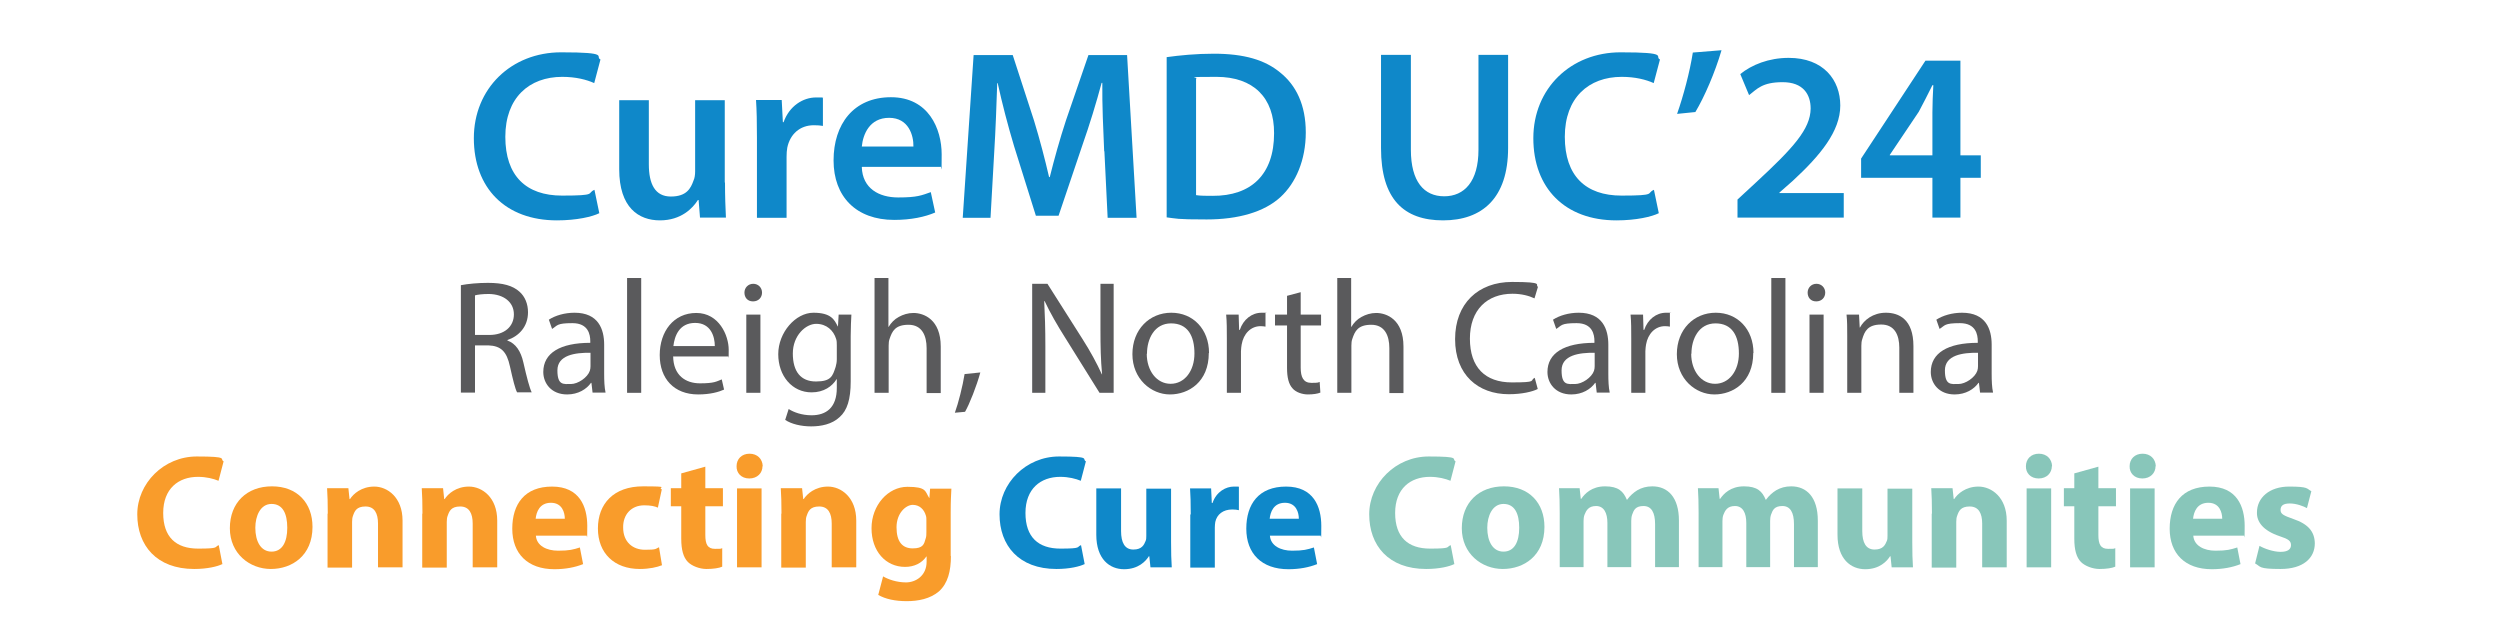 <?xml version="1.0" encoding="UTF-8"?>
<svg id="Layer_1" data-name="Layer 1" xmlns="http://www.w3.org/2000/svg" version="1.1" viewBox="0 0 1080 277.3">
  <defs>
    <style>
      .cls-1 {
        fill: #3faed3;
      }

      .cls-1, .cls-2, .cls-3, .cls-4, .cls-5, .cls-6, .cls-7, .cls-8 {
        stroke-width: 0px;
      }

      .cls-2 {
        fill: #979797;
      }

      .cls-3 {
        fill: #0f88c9;
      }

      .cls-4 {
        fill: #1288c9;
      }

      .cls-5 {
        fill: #f99c2b;
      }

      .cls-6 {
        fill: #195a71;
      }

      .cls-9 {
        isolation: isolate;
      }

      .cls-7 {
        fill: #88c6ba;
      }

      .cls-8 {
        fill: #5a5a5c;
      }
    </style>
  </defs>
  <g>
    <path class="cls-7" d="M2460,397.3c-17.1-39.7-84.9-.2-47.2,29.3,17.4,13.6,61.6,4,47.2-29.3Z"/>
    <path class="cls-1" d="M2428.6,281c6.8-22.6-55.2-25.3-92.6-80.9-31.5-46.7-7.5-131.4-28.1-130.9-25.3.7-9,100.5-55.4,125.9-47,25.8-117.6,57.9-100.8,79.8,8.5,11.1,70.2-29.6,75.7-15.5,10.9,27.8-59.5,45.9-54.1,59.7,10.6,27.1,86.5-25.7,128.5-46.1,47.5-23.1,119,33.6,126.7,8Z"/>
    <path class="cls-1" d="M2391.4,158.8c-34.5-26-73.8,41.9-26.5,48.9,21.8,3.2,55.5-27.1,26.5-48.9Z"/>
    <path class="cls-7" d="M2431.7,519.9c17.2-16.2-35.3-49.3-40.3-116.2-4.1-56.2,58.7-117.9,40.6-127.6-22.3-12-57.7,82.8-110.5,81.8-53.6-1-130.8-8.1-127.1,19.3,1.9,13.9,75.6,9.1,73.5,24.1-4.3,29.6-74.5,10.4-76.6,25-4.2,28.8,87.8,20.6,134.4,23.8,52.7,3.5,86.6,88.2,106,69.8Z"/>
    <path class="cls-2" d="M2310,737.4c23.1-5.2-5.3-60.4,24.5-120.5,25-50.5,110.5-71.6,99.9-89.2-13.1-21.7-91.8,41.9-136.8,14.2-45.6-28.1-108.5-73.5-119.2-48.1-5.4,12.9,60.5,46.3,50.9,58.2-18.8,23.3-69.4-29-78.7-17.5-18.3,22.7,65.1,62.5,103.6,88.9,43.6,29.9,29.7,120,55.8,114.1Z"/>
    <path class="cls-2" d="M2397.8,644.7c5.5-42.9-73-43.4-55.5,1.2,8,20.5,50.9,34.8,55.5-1.2Z"/>
    <path class="cls-6" d="M2095.6,861.1c22.5,7.2,26.2-54.7,82.4-91.3,47.2-30.7,131.5-5.4,131.4-26-.2-25.3-100.4-10.6-125-57.4-25-47.4-56-118.5-78.1-102.1-11.2,8.3,28.5,70.7,14.3,76-28,10.5-45-60.2-58.8-55.1-27.3,10.2,24.3,86.9,44,129.2,22.3,47.9-35.5,118.5-10.1,126.6Z"/>
    <path class="cls-6" d="M2218.4,825.9c26.5-34.1-40.8-74.5-48.4-27.3-3.5,21.8,26.2,55.9,48.4,27.3Z"/>
    <path class="cls-4" d="M1853,860.8c16,17.4,49.7-34.8,116.7-38.9,56.2-3.5,117.2,60.1,127.1,42.1,12.3-22.2-82.1-58.7-80.5-111.5,1.6-53.6,9.6-130.7-17.8-127.3-13.9,1.7-10,75.5-25,73.2-29.5-4.7-9.5-74.6-24.1-76.9-28.8-4.5-21.6,87.5-25.3,134.1-4.2,52.7-89.2,85.6-71.1,105.2Z"/>
    <path class="cls-4" d="M1983.2,890.7c39.9-16.6,1.2-84.9-28.7-47.5-13.8,17.2-4.8,61.5,28.7,47.5Z"/>
    <path class="cls-5" d="M1641.1,735.1c4.9,23.1,60.5-4.3,120.1,26.5,50.1,25.9,69.8,111.7,87.6,101.3,21.9-12.8-40.4-92.5-12-137,28.9-45.2,75.3-107.2,50.1-118.4-12.8-5.7-47.3,59.7-59,50-22.9-19.2,30.1-68.9,18.8-78.4-22.4-18.7-63.5,64.1-90.5,102.1-30.7,43.1-120.6,27.7-115,53.9Z"/>
    <path class="cls-1" d="M1519.7,516.7c-6.8,22.6,55.2,25.3,92.6,80.9,31.5,46.8,7.5,131.5,28.1,130.9,25.4-.7,9-100.5,55.4-125.9,47-25.8,117.6-57.9,100.8-79.8-8.5-11.1-70.2,29.6-75.7,15.5-10.9-27.8,59.5-45.9,54.1-59.7-10.7-27.1-86.5,25.7-128.5,46-47.6,23.1-119-33.7-126.7-8Z"/>
    <path class="cls-1" d="M1556.9,638.8c34.5,26,73.8-41.9,26.5-48.9-21.9-3.2-55.5,27.1-26.5,48.9Z"/>
    <path class="cls-7" d="M1497.1,421.9c34.5,26,73.8-41.9,26.5-48.8-21.8-3.2-55.5,27-26.5,48.8Z"/>
    <path class="cls-7" d="M1516.6,277.7c-17.2,16.2,35.3,49.3,40.3,116.2,4.1,56.2-58.7,117.8-40.6,127.6,22.3,12,57.7-82.8,110.6-81.8,53.6,1,130.8,8.1,127.1-19.2-1.9-13.9-75.6-9.1-73.4-24.1,4.3-29.6,74.5-10.4,76.6-25,4.2-28.8-87.8-20.6-134.4-23.8-52.7-3.6-86.6-88.2-106-69.8Z"/>
    <path class="cls-2" d="M1638.3,60.2c-23.1,5.2,5.3,60.4-24.5,120.5-25,50.5-110.5,71.6-99.9,89.2,13.1,21.7,91.8-41.9,136.8-14.2,45.6,28.1,108.5,73.6,119.2,48.1,5.4-12.9-60.5-46.4-50.9-58.1,18.8-23.3,69.4,29,78.7,17.5,18.3-22.7-65.1-62.5-103.6-88.9-43.6-29.9-29.7-120-55.8-114.1Z"/>
    <path class="cls-2" d="M1550.5,152.9c-5.5,42.9,73,43.4,55.5-1.2-8-20.6-50.9-34.8-55.5,1.2Z"/>
    <path class="cls-6" d="M1852.7-63.4c-22.5-7.2-26.2,54.8-82.4,91.3-47.2,30.7-131.6,5.4-131.4,26,.2,25.4,100.3,10.7,125,57.4,25,47.4,56,118.5,78.1,102.1,11.2-8.3-28.5-70.7-14.3-76,28-10.5,45,60.2,58.8,55.1,27.3-10.2-24.3-86.9-44-129.2-22.3-47.9,35.5-118.5,10.1-126.6Z"/>
    <path class="cls-6" d="M1729.9-28.3c-26.5,34.1,40.7,74.5,48.4,27.3,3.5-21.8-26.1-55.9-48.4-27.3Z"/>
    <path class="cls-4" d="M2095.4-63.2c-16-17.4-49.7,34.7-116.7,38.9-56.3,3.5-117.2-60.1-127.1-42.1-12.2,22.2,82.1,58.7,80.6,111.5-1.6,53.6-9.6,130.7,17.8,127.3,13.9-1.7,10-75.5,25-73.2,29.5,4.7,9.5,74.6,24.1,76.9,28.8,4.5,21.7-87.6,25.3-134.1,4.1-52.7,89.2-85.6,71-105.2Z"/>
    <path class="cls-4" d="M1965.3-93c-39.9,16.6-1.2,84.9,28.7,47.6,13.8-17.2,4.8-61.5-28.7-47.6Z"/>
    <path class="cls-5" d="M2211.5-32.6c-43.2-1.2-35.9,76.9,6.7,55.2,19.7-10.1,29.6-54.2-6.7-55.2Z"/>
    <path class="cls-5" d="M2307.2,62.5c-4.8-23.1-60.5,4.3-120.1-26.4-50.1-25.9-69.8-111.7-87.5-101.3-21.9,12.8,40.4,92.5,12,137-28.9,45.2-75.3,107.2-50,118.4,12.8,5.6,47.3-59.7,59-50,23,19.1-30.1,68.9-18.8,78.4,22.4,18.6,63.5-64.1,90.5-102.1,30.6-43.1,120.5-27.7,115-53.9Z"/>
    <path class="cls-5" d="M1732.4,824.4c42.8,6.2,44.6-72.3-.3-55.6-20.7,7.7-35.6,50.3.3,55.6Z"/>
  </g>
  <g>
    <g>
      <path class="cls-3" d="M258.9,92.1c-3,1.5-9.7,3.1-18.3,3.1-22.3,0-35.9-14-35.9-35.5s16.2-37.1,37.7-37.1,14.4,1.8,17,3.1l-2.7,10.2c-3.3-1.5-8-2.7-13.8-2.7-14.3,0-24.6,9-24.6,25.9s9,25.4,24.5,25.4,10.5-1,14-2.5l2.1,10.1Z"/>
      <path class="cls-3" d="M313.2,78.8c0,6.1.2,11.1.4,15.2h-11.2l-.6-7.6h-.3c-2.2,3.5-7.2,8.8-16.4,8.8s-17.6-5.5-17.6-22.1v-29.8h12.8v27.7c0,8.5,2.7,13.9,9.5,13.9s8.6-3.5,9.8-6.9c.5-1,.7-2.5.7-4v-30.7h12.8v35.6Z"/>
      <path class="cls-3" d="M327,59.6c0-6.9-.1-11.9-.4-16.4h11.1l.5,9.6h.3c2.5-7.1,8.5-10.7,14-10.7s2,.1,3,.3v12c-1.1-.2-2.3-.3-3.9-.3-6.1,0-10.3,3.9-11.5,9.7-.2,1.1-.3,2.5-.3,3.9v26.4h-12.8v-34.4Z"/>
      <path class="cls-3" d="M372.3,72.2c.3,9.2,7.4,13.1,15.7,13.1s10.1-.9,14.1-2.3l1.9,8.8c-4.4,1.9-10.4,3.2-17.7,3.2-16.5,0-26.2-10.1-26.2-25.7s8.6-27.3,24.8-27.3,21.9,13.6,21.9,24.7-.2,4.3-.4,5.4h-34ZM394.6,63.3c.1-4.7-2-12.4-10.5-12.4s-11.3,7.2-11.8,12.4h22.3Z"/>
      <path class="cls-3" d="M477,65.3c-.4-9.1-.9-20-.8-29.5h-.3c-2.3,8.6-5.2,18.1-8.3,26.9l-10.3,30.5h-9.8l-9.4-30c-2.7-9-5.2-18.6-7.1-27.3h-.2c-.3,9.2-.7,20.3-1.3,29.9l-1.6,28.3h-12l4.7-70.3h16.9l9.2,28.3c2.5,8.2,4.7,16.6,6.5,24.4h.3c1.9-7.6,4.3-16.3,7-24.5l9.7-28.2h16.7l4.1,70.3h-12.5l-1.4-28.7Z"/>
      <path class="cls-3" d="M503.9,24.7c5.7-.8,12.8-1.5,20.5-1.5,13.1,0,22.1,2.7,28.6,8.1,6.9,5.5,11.1,14,11.1,25.9s-4.3,21.9-11,28c-7,6.4-18.2,9.6-31.8,9.6s-13-.4-17.3-.9V24.7ZM516.7,84.3c1.8.3,4.5.3,7.1.3,16.7.1,26.6-9.2,26.6-27,.1-15.4-8.9-24.4-24.9-24.4s-6.9.3-8.8.7v50.4Z"/>
      <path class="cls-3" d="M609.5,23.7v41c0,13.8,5.7,20.1,14.4,20.1s14.8-6.4,14.8-20.1V23.7h12.8v40.2c0,21.7-11.2,31.3-28.1,31.3s-26.8-9.1-26.8-31.2V23.7h12.8Z"/>
      <path class="cls-3" d="M716.6,92.1c-3,1.5-9.7,3.1-18.3,3.1-22.3,0-35.9-14-35.9-35.5s16.2-37.1,37.7-37.1,14.4,1.8,17,3.1l-2.7,10.2c-3.3-1.5-8-2.7-13.8-2.7-14.3,0-24.6,9-24.6,25.9s9,25.4,24.5,25.4,10.5-1,14-2.5l2.1,10.1Z"/>
      <path class="cls-3" d="M743.7,21.7c-2.8,9.6-7.4,20.2-11.3,26.7l-7.9.8c2.7-7.7,5.5-18.1,6.8-26.5l12.4-1Z"/>
      <path class="cls-3" d="M750.6,94v-7.8l8-7.4c16-14.8,23.5-23,23.6-31.9,0-6.1-3.2-11.4-12.1-11.4s-11.1,3-14.5,5.6l-3.8-9.1c4.9-4,12.3-7,20.9-7,15,0,22.3,9.5,22.3,20.6s-8.6,21.5-20.5,32.5l-5.8,5.1v.2h27.8v10.6h-45.9Z"/>
      <path class="cls-3" d="M834.8,94v-17.2h-30.8v-8.3l27.8-42.3h15.1v40.9h8.8v9.7h-8.8v17.2h-12.1ZM834.8,67.1v-18.5c0-3.9.2-7.7.4-11.8h-.4c-2.1,4.3-3.9,7.7-5.9,11.5l-12.5,18.6v.2h18.5Z"/>
    </g>
    <g class="cls-9">
      <path class="cls-8" d="M199.1,123.2c3.1-.6,7.5-1,11.7-1,6.5,0,10.7,1.2,13.6,3.8,2.4,2.1,3.7,5.3,3.7,8.9,0,6.2-3.9,10.3-8.9,12v.2c3.6,1.3,5.8,4.6,6.9,9.5,1.5,6.6,2.7,11.1,3.6,12.9h-6.3c-.8-1.3-1.8-5.4-3.1-11.2-1.4-6.5-3.9-8.9-9.4-9.1h-5.7v20.4h-6.1v-46.4ZM205.2,144.7h6.2c6.5,0,10.6-3.6,10.6-8.9s-4.4-8.7-10.8-8.8c-2.9,0-5,.3-6,.6v17.2Z"/>
      <path class="cls-8" d="M256,169.7l-.5-4.3h-.2c-1.9,2.7-5.5,5-10.3,5-6.8,0-10.3-4.8-10.3-9.7,0-8.2,7.3-12.6,20.3-12.6v-.7c0-2.8-.8-7.8-7.7-7.8s-6.4,1-8.8,2.5l-1.4-4c2.8-1.8,6.8-3,11.1-3,10.3,0,12.8,7.1,12.8,13.8v12.6c0,2.9.1,5.8.6,8.1h-5.6ZM255.1,152.4c-6.7-.1-14.3,1-14.3,7.6s2.7,5.9,5.8,5.9,7.2-2.8,8.2-5.7c.2-.6.3-1.3.3-2v-5.9Z"/>
      <path class="cls-8" d="M270.9,120.1h6.1v49.6h-6.1v-49.6Z"/>
      <path class="cls-8" d="M290.8,153.9c.1,8.3,5.4,11.7,11.6,11.7s7.1-.8,9.4-1.7l1,4.4c-2.2,1-5.9,2.1-11.2,2.1-10.4,0-16.6-6.8-16.6-17s6-18.2,15.8-18.2,14,9.7,14,15.9-.1,2.2-.2,2.9h-23.7ZM308.8,149.5c0-3.9-1.6-10-8.5-10s-8.9,5.7-9.4,10h17.9Z"/>
      <path class="cls-8" d="M329.2,126.4c0,2.1-1.5,3.8-3.9,3.8s-3.7-1.7-3.7-3.8,1.6-3.8,3.8-3.8,3.8,1.7,3.8,3.8ZM322.4,169.7v-33.8h6.1v33.8h-6.1Z"/>
      <path class="cls-8" d="M367.8,135.9c-.1,2.4-.3,5.2-.3,9.3v19.6c0,7.7-1.5,12.5-4.8,15.4-3.3,3.1-8,4-12.3,4s-8.5-1-11.2-2.8l1.5-4.7c2.2,1.4,5.7,2.7,9.9,2.7,6.3,0,10.9-3.3,10.9-11.8v-3.8h-.1c-1.9,3.1-5.5,5.7-10.8,5.7-8.4,0-14.4-7.1-14.4-16.5s7.5-17.9,15.2-17.9,9.1,3.1,10.5,5.9h.1l.3-5.1h5.4ZM361.5,149.2c0-1,0-2-.3-2.8-1.1-3.6-4.1-6.5-8.6-6.5s-10.1,5-10.1,12.8,3.4,12.1,10,12.1,7.2-2.4,8.5-6.3c.3-1,.5-2.2.5-3.3v-6.1Z"/>
      <path class="cls-8" d="M377.7,120.1h6.1v21.1h.1c1-1.7,2.5-3.3,4.4-4.3,1.8-1,4-1.7,6.3-1.7,4.5,0,11.8,2.8,11.8,14.5v20.1h-6.1v-19.4c0-5.4-2-10.1-7.8-10.1s-7.1,2.8-8.2,6.1c-.3.8-.4,1.7-.4,2.9v20.4h-6.1v-49.6Z"/>
      <path class="cls-8" d="M412.5,178.3c1.5-4.1,3.4-11.6,4.2-16.7l6.8-.7c-1.6,5.9-4.7,13.7-6.6,17l-4.4.4Z"/>
      <path class="cls-8" d="M445.9,169.7v-47.1h6.6l15.1,23.8c3.5,5.5,6.2,10.5,8.4,15.3h.1c-.6-6.4-.7-12.1-.7-19.4v-19.7h5.7v47.1h-6.1l-14.9-23.9c-3.3-5.2-6.4-10.6-8.8-15.7h-.2c.3,6,.5,11.7.5,19.5v20.1h-5.7Z"/>
      <path class="cls-8" d="M522.2,152.5c0,12.5-8.7,17.9-16.8,17.9s-16.2-6.7-16.2-17.4,7.4-17.9,16.8-17.9,16.3,7.1,16.3,17.4ZM495.4,152.8c0,7.4,4.3,13,10.3,13s10.3-5.5,10.3-13.1-2.9-13-10.1-13-10.4,6.7-10.4,13.1Z"/>
      <path class="cls-8" d="M530,146.4c0-4,0-7.4-.3-10.5h5.4l.2,6.6h.3c1.5-4.5,5.2-7.4,9.4-7.4s1.2,0,1.7.2v5.8c-.6-.1-1.3-.2-2.1-.2-4.3,0-7.4,3.3-8.2,7.9-.1.8-.3,1.8-.3,2.9v18h-6.1v-23.2Z"/>
      <path class="cls-8" d="M561.9,126.2v9.7h8.8v4.7h-8.8v18.2c0,4.2,1.2,6.6,4.6,6.6s2.8-.2,3.6-.4l.3,4.6c-1.2.5-3.1.8-5.4.8s-5.2-.9-6.6-2.6c-1.7-1.8-2.4-4.8-2.4-8.8v-18.4h-5.2v-4.7h5.2v-8.1l6-1.6Z"/>
      <path class="cls-8" d="M577.6,120.1h6.1v21.1h.1c1-1.7,2.5-3.3,4.4-4.3,1.8-1,4-1.7,6.3-1.7,4.5,0,11.8,2.8,11.8,14.5v20.1h-6.1v-19.4c0-5.4-2-10.1-7.8-10.1s-7.1,2.8-8.2,6.1c-.3.8-.4,1.7-.4,2.9v20.4h-6.1v-49.6Z"/>
      <path class="cls-8" d="M664.2,168.1c-2.2,1.1-6.7,2.2-12.4,2.2-13.3,0-23.2-8.4-23.2-23.8s10-24.7,24.6-24.7,9.6,1.3,11.2,2.1l-1.5,5c-2.3-1.1-5.6-2-9.5-2-11,0-18.4,7-18.4,19.4s6.6,18.9,18.1,18.9,7.5-.8,9.9-2l1.3,4.8Z"/>
      <path class="cls-8" d="M689.8,169.7l-.5-4.3h-.2c-1.9,2.7-5.5,5-10.3,5-6.8,0-10.3-4.8-10.3-9.7,0-8.2,7.3-12.6,20.3-12.6v-.7c0-2.8-.8-7.8-7.7-7.8s-6.4,1-8.8,2.5l-1.4-4c2.8-1.8,6.8-3,11.1-3,10.3,0,12.8,7.1,12.8,13.8v12.6c0,2.9.1,5.8.6,8.1h-5.6ZM688.9,152.4c-6.7-.1-14.3,1-14.3,7.6s2.7,5.9,5.8,5.9,7.2-2.8,8.2-5.7c.2-.6.3-1.3.3-2v-5.9Z"/>
      <path class="cls-8" d="M704.7,146.4c0-4,0-7.4-.3-10.5h5.4l.2,6.6h.3c1.5-4.5,5.2-7.4,9.4-7.4s1.2,0,1.7.2v5.8c-.6-.1-1.3-.2-2.1-.2-4.3,0-7.4,3.3-8.2,7.9-.1.8-.3,1.8-.3,2.9v18h-6.1v-23.2Z"/>
      <path class="cls-8" d="M757.4,152.5c0,12.5-8.7,17.9-16.8,17.9s-16.2-6.7-16.2-17.4,7.4-17.9,16.8-17.9,16.3,7.1,16.3,17.4ZM730.6,152.8c0,7.4,4.3,13,10.3,13s10.3-5.5,10.3-13.1-2.9-13-10.1-13-10.4,6.7-10.4,13.1Z"/>
      <path class="cls-8" d="M765.2,120.1h6.1v49.6h-6.1v-49.6Z"/>
      <path class="cls-8" d="M788.5,126.4c0,2.1-1.5,3.8-3.9,3.8s-3.7-1.7-3.7-3.8,1.6-3.8,3.8-3.8,3.8,1.7,3.8,3.8ZM781.7,169.7v-33.8h6.1v33.8h-6.1Z"/>
      <path class="cls-8" d="M798,145c0-3.5,0-6.4-.3-9.1h5.4l.3,5.6h.1c1.7-3.2,5.6-6.4,11.2-6.4s11.9,2.8,11.9,14.4v20.2h-6.1v-19.5c0-5.4-2-10-7.8-10s-7.2,2.9-8.2,6.3c-.3.8-.4,1.8-.4,2.9v20.3h-6.1v-24.6Z"/>
      <path class="cls-8" d="M855.4,169.7l-.5-4.3h-.2c-1.9,2.7-5.5,5-10.3,5-6.8,0-10.3-4.8-10.3-9.7,0-8.2,7.3-12.6,20.3-12.6v-.7c0-2.8-.8-7.8-7.7-7.8s-6.4,1-8.8,2.5l-1.4-4c2.8-1.8,6.8-3,11.1-3,10.3,0,12.8,7.1,12.8,13.8v12.6c0,2.9.1,5.8.6,8.1h-5.6ZM854.5,152.4c-6.7-.1-14.3,1-14.3,7.6s2.7,5.9,5.8,5.9,7.2-2.8,8.2-5.7c.2-.6.3-1.3.3-2v-5.9Z"/>
    </g>
    <g class="cls-9">
      <g class="cls-9">
        <path class="cls-5" d="M96,243.7c-2,1-6.4,2.1-12.1,2.1-16.3,0-24.6-10.2-24.6-23.6s11.4-25,25.7-25,9.7,1.1,11.6,2.1l-2.2,8.4c-2.2-.9-5.2-1.7-8.9-1.7-8.4,0-15,5.1-15,15.6s5.6,15.4,15.1,15.4,6.8-.7,8.9-1.5l1.6,8.3Z"/>
        <path class="cls-5" d="M135,227.6c0,12.5-8.9,18.2-18,18.2s-17.7-6.6-17.7-17.6,7.3-18.1,18.2-18.1,17.5,7.2,17.5,17.5ZM110.3,228c0,5.9,2.4,10.3,7,10.3s6.8-4.1,6.8-10.3-2-10.3-6.8-10.3-7,5.2-7,10.3Z"/>
        <path class="cls-5" d="M141.6,221.8c0-4.3-.1-7.9-.3-10.9h9.2l.5,4.7h.2c1.4-2.2,4.9-5.4,10.5-5.4s12.2,4.6,12.2,14.7v20.2h-10.6v-18.9c0-4.4-1.5-7.4-5.4-7.4s-4.7,2-5.4,4c-.3.7-.4,1.7-.4,2.7v19.7h-10.6v-23.2Z"/>
        <path class="cls-5" d="M182.5,221.8c0-4.3-.1-7.9-.3-10.9h9.2l.5,4.7h.2c1.4-2.2,4.9-5.4,10.5-5.4s12.2,4.6,12.2,14.7v20.2h-10.6v-18.9c0-4.4-1.5-7.4-5.4-7.4s-4.7,2-5.4,4c-.3.7-.4,1.7-.4,2.7v19.7h-10.6v-23.2Z"/>
        <path class="cls-5" d="M231.5,231.4c.3,4.4,4.7,6.5,9.6,6.5s6.6-.5,9.4-1.4l1.4,7.2c-3.5,1.4-7.7,2.2-12.4,2.2-11.6,0-18.2-6.8-18.2-17.5s5.4-18.2,17.2-18.2,15.2,8.6,15.2,17-.2,3.4-.3,4.2h-22ZM244,224.1c0-2.6-1.1-6.9-6-6.9s-6.3,4-6.6,6.9h12.6Z"/>
        <path class="cls-5" d="M285.9,244.2c-1.9.8-5.4,1.6-9.5,1.6-11,0-18.1-6.8-18.1-17.5s6.8-18.2,19.5-18.2,5.9.5,8.1,1.3l-1.7,7.9c-1.3-.6-3.1-1-5.9-1-5.6,0-9.2,4-9.1,9.6,0,6.3,4.2,9.6,9.4,9.6s4.5-.4,6.1-1.1l1.3,7.9Z"/>
        <path class="cls-5" d="M304.7,201.6v9.3h7.6v7.8h-7.6v12.4c0,4.1,1,6,4.2,6s2.1,0,3.1-.3v8c-1.3.6-3.8,1-6.8,1s-6.3-1.3-8-3c-2-2-2.9-5.3-2.9-10.1v-14h-4.5v-7.8h4.5v-6.4l10.4-2.9Z"/>
        <path class="cls-5" d="M329.4,201.4c0,2.9-2.2,5.3-5.7,5.3s-5.6-2.4-5.5-5.3c0-3.1,2.2-5.4,5.6-5.4s5.6,2.3,5.7,5.4ZM318.4,245.1v-34.1h10.6v34.1h-10.6Z"/>
        <path class="cls-5" d="M337.6,221.8c0-4.3-.1-7.9-.3-10.9h9.2l.5,4.7h.2c1.4-2.2,4.9-5.4,10.5-5.4s12.2,4.6,12.2,14.7v20.2h-10.6v-18.9c0-4.4-1.5-7.4-5.4-7.4s-4.7,2-5.4,4c-.3.7-.4,1.7-.4,2.7v19.7h-10.6v-23.2Z"/>
        <path class="cls-5" d="M410.8,240.1c0,6.6-1.3,11.9-5.2,15.4-3.8,3.2-8.9,4.2-13.9,4.2s-9.2-.9-12.3-2.7l2.1-8c2.2,1.3,5.9,2.6,9.9,2.6s8.9-2.7,8.9-9v-2.2h-.1c-2,2.9-5.3,4.5-9.2,4.5-8.4,0-14.5-6.8-14.5-16.7s7.1-17.9,15.5-17.9,7.6,2,9.4,4.8h.1l.3-4h9.2c-.1,2.2-.3,5-.3,10.1v19.1ZM400.2,224.8c0-.7,0-1.4-.2-2-.8-2.8-2.8-4.7-5.7-4.7s-7,3.5-7,9.7,2.5,9.1,7,9.1,4.9-1.8,5.6-4.3c.3-.8.3-1.9.3-2.8v-5Z"/>
      </g>
      <g>
        <path class="cls-3" d="M468.5,243.7c-2,1-6.4,2.1-12.1,2.1-16.3,0-24.6-10.2-24.6-23.6s11.4-25,25.7-25,9.7,1.1,11.6,2.1l-2.2,8.4c-2.2-.9-5.2-1.7-8.9-1.7-8.4,0-15,5.1-15,15.6s5.6,15.4,15.1,15.4,6.8-.7,8.9-1.5l1.6,8.3Z"/>
        <path class="cls-3" d="M505.9,234.1c0,4.5.1,8.1.3,11h-9.2l-.5-4.8h-.2c-1.3,2.1-4.5,5.6-10.7,5.6s-12-4.3-12-14.9v-20h10.7v18.4c0,5,1.6,8,5.3,8s4.6-2,5.3-3.7c.3-.6.3-1.5.3-2.3v-20.3h10.7v23.2Z"/>
        <path class="cls-3" d="M514.4,222.2c0-5-.1-8.3-.3-11.2h9.1l.3,6.3h.3c1.7-5,5.9-7.1,9.2-7.1s1.5,0,2.2.1v10.1c-.8-.2-1.7-.3-2.9-.3-3.9,0-6.6,2.1-7.3,5.4-.1.7-.2,1.5-.2,2.4v17.3h-10.6v-22.9Z"/>
        <path class="cls-3" d="M548.6,231.4c.3,4.4,4.7,6.5,9.6,6.5s6.6-.5,9.4-1.4l1.4,7.2c-3.5,1.4-7.7,2.2-12.4,2.2-11.6,0-18.2-6.8-18.2-17.5s5.4-18.2,17.2-18.2,15.2,8.6,15.2,17-.2,3.4-.3,4.2h-22ZM561.1,224.1c0-2.6-1.1-6.9-6-6.9s-6.3,4-6.6,6.9h12.6Z"/>
      </g>
      <g class="cls-9">
        <path class="cls-7" d="M628.2,243.7c-2,1-6.4,2.1-12.1,2.1-16.3,0-24.6-10.2-24.6-23.6s11.4-25,25.7-25,9.7,1.1,11.6,2.1l-2.2,8.4c-2.2-.9-5.2-1.7-8.9-1.7-8.4,0-15,5.1-15,15.6s5.6,15.4,15.1,15.4,6.8-.7,8.9-1.5l1.6,8.3Z"/>
        <path class="cls-7" d="M667.2,227.6c0,12.5-8.9,18.2-18,18.2s-17.7-6.6-17.7-17.6,7.3-18.1,18.2-18.1,17.5,7.2,17.5,17.5ZM642.5,228c0,5.9,2.4,10.3,7,10.3s6.8-4.1,6.8-10.3-2-10.3-6.8-10.3-7,5.2-7,10.3Z"/>
        <path class="cls-7" d="M673.8,221.8c0-4.3-.1-7.9-.3-10.9h8.9l.5,4.6h.2c1.5-2.2,4.5-5.4,10.3-5.4s7.9,2.2,9.4,5.8h.1c1.3-1.8,2.8-3.1,4.4-4.1,1.9-1.1,4-1.7,6.5-1.7,6.6,0,11.5,4.6,11.5,14.8v20.1h-10.3v-18.6c0-5-1.6-7.8-5-7.8s-4.2,1.7-4.9,3.7c-.3.8-.4,1.9-.4,2.7v20h-10.3v-19.1c0-4.3-1.5-7.3-4.9-7.3s-4.3,2.1-5,3.8c-.3.8-.4,1.8-.4,2.7v19.9h-10.3v-23.2Z"/>
        <path class="cls-7" d="M733.8,221.8c0-4.3-.1-7.9-.3-10.9h8.9l.5,4.6h.2c1.5-2.2,4.5-5.4,10.3-5.4s7.9,2.2,9.4,5.8h.1c1.3-1.8,2.8-3.1,4.4-4.1,1.9-1.1,4-1.7,6.5-1.7,6.6,0,11.5,4.6,11.5,14.8v20.1h-10.3v-18.6c0-5-1.6-7.8-5-7.8s-4.2,1.7-4.9,3.7c-.3.8-.4,1.9-.4,2.7v20h-10.3v-19.1c0-4.3-1.5-7.3-4.9-7.3s-4.3,2.1-5,3.8c-.3.8-.4,1.8-.4,2.7v19.9h-10.3v-23.2Z"/>
        <path class="cls-7" d="M826.1,234.1c0,4.5.1,8.1.3,11h-9.2l-.5-4.8h-.2c-1.3,2.1-4.5,5.6-10.7,5.6s-12-4.3-12-14.9v-20h10.7v18.4c0,5,1.6,8,5.3,8s4.6-2,5.3-3.7c.3-.6.3-1.5.3-2.3v-20.3h10.7v23.2Z"/>
        <path class="cls-7" d="M834.6,221.8c0-4.3-.1-7.9-.3-10.9h9.2l.5,4.7h.2c1.4-2.2,4.9-5.4,10.5-5.4s12.2,4.6,12.2,14.7v20.2h-10.6v-18.9c0-4.4-1.5-7.4-5.4-7.4s-4.7,2-5.4,4c-.3.7-.4,1.7-.4,2.7v19.7h-10.6v-23.2Z"/>
        <path class="cls-7" d="M886.4,201.4c0,2.9-2.2,5.3-5.7,5.3s-5.6-2.4-5.5-5.3c0-3.1,2.2-5.4,5.6-5.4s5.6,2.3,5.7,5.4ZM875.5,245.1v-34.1h10.6v34.1h-10.6Z"/>
        <path class="cls-7" d="M906.5,201.6v9.3h7.6v7.8h-7.6v12.4c0,4.1,1,6,4.2,6s2.1,0,3.1-.3v8c-1.3.6-3.8,1-6.8,1s-6.3-1.3-8-3c-2-2-2.9-5.3-2.9-10.1v-14h-4.5v-7.8h4.5v-6.4l10.4-2.9Z"/>
        <path class="cls-7" d="M931.2,201.4c0,2.9-2.2,5.3-5.7,5.3s-5.6-2.4-5.5-5.3c0-3.1,2.2-5.4,5.6-5.4s5.6,2.3,5.7,5.4ZM920.2,245.1v-34.1h10.6v34.1h-10.6Z"/>
        <path class="cls-7" d="M947.5,231.4c.3,4.4,4.7,6.5,9.6,6.5s6.6-.5,9.4-1.4l1.4,7.2c-3.5,1.4-7.7,2.2-12.4,2.2-11.6,0-18.2-6.8-18.2-17.5s5.4-18.2,17.2-18.2,15.2,8.6,15.2,17-.2,3.4-.3,4.2h-22ZM960,224.1c0-2.6-1.1-6.9-6-6.9s-6.3,4-6.6,6.9h12.6Z"/>
        <path class="cls-7" d="M976.1,235.8c2,1.2,6,2.6,9.1,2.6s4.5-1.1,4.5-2.9-1-2.6-5-3.9c-7.1-2.4-9.8-6.2-9.7-10.2,0-6.4,5.4-11.2,13.9-11.2s7.5.9,9.6,2l-1.9,7.3c-1.5-.8-4.5-2-7.4-2s-4,1-4,2.8,1.3,2.4,5.5,3.9c6.5,2.2,9.2,5.5,9.3,10.5,0,6.4-5,11.1-14.8,11.1s-8.4-1-11-2.4l1.9-7.6Z"/>
      </g>
    </g>
  </g>
</svg>
